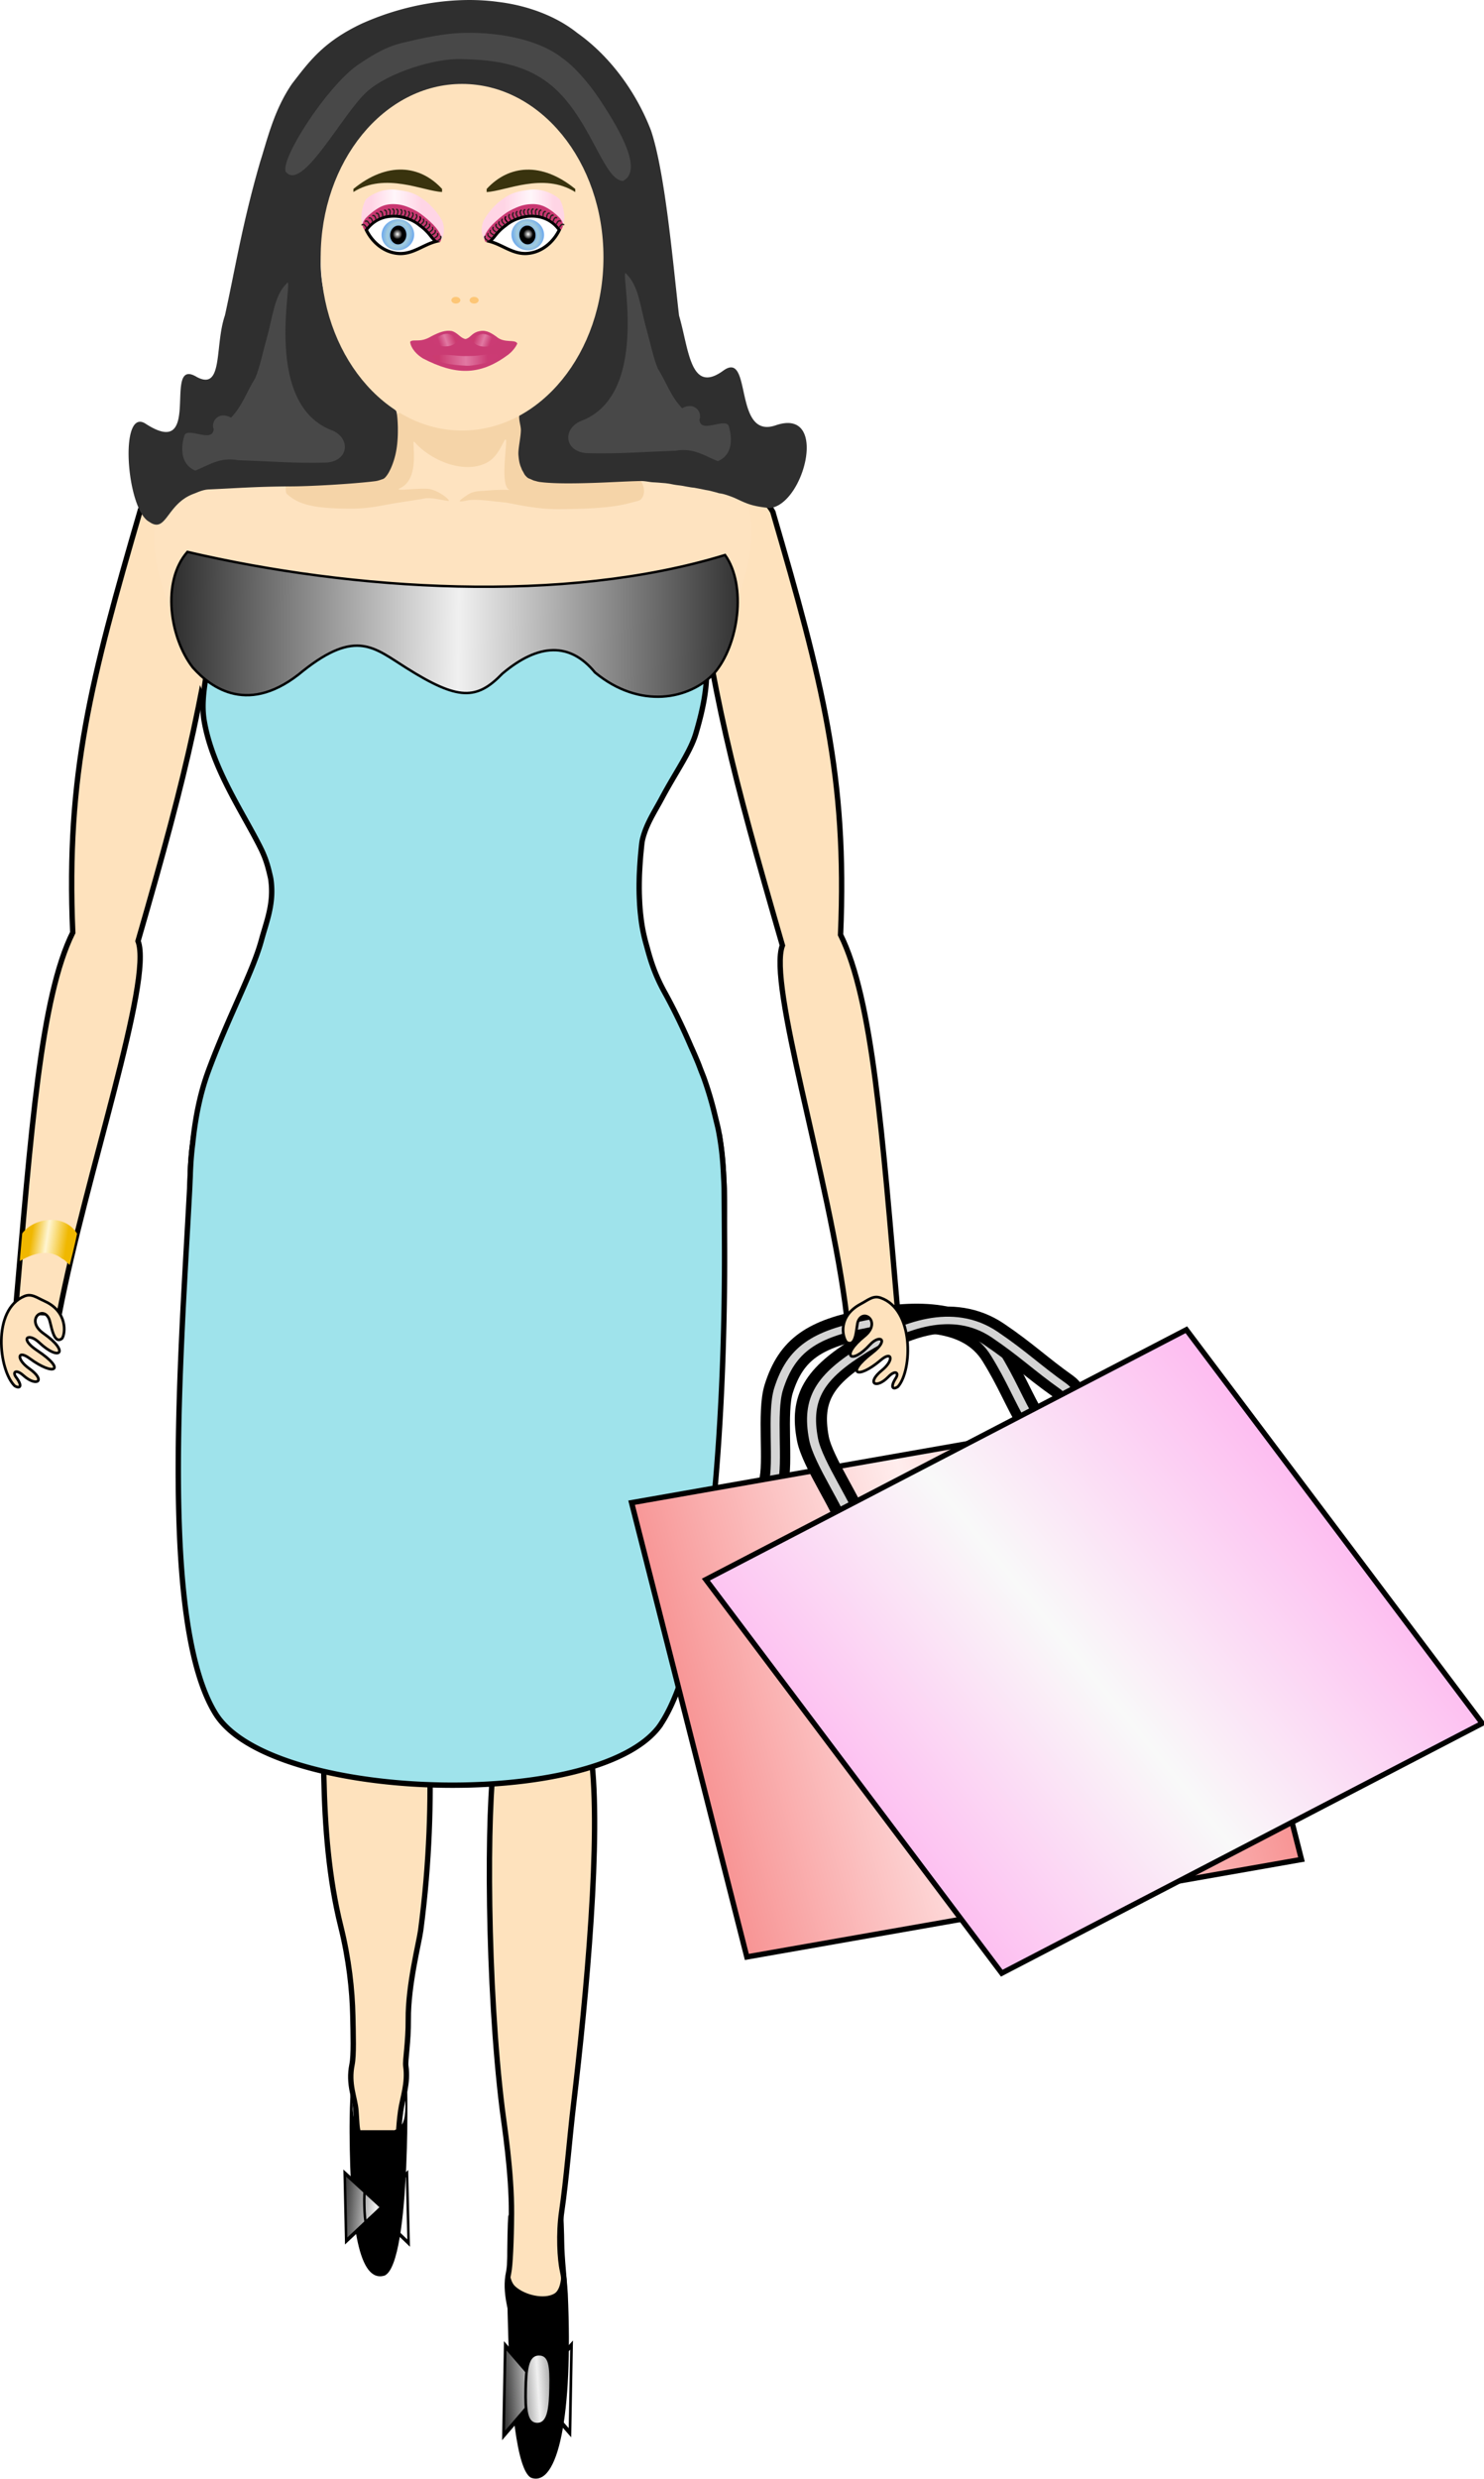 <svg xmlns="http://www.w3.org/2000/svg" xmlns:xlink="http://www.w3.org/1999/xlink" viewBox="0 0 504.26 841.83"><defs><linearGradient id="i" y2="199.65" gradientUnits="userSpaceOnUse" x2="343.51" gradientTransform="matrix(.878 -.02 .017 .729 40.164 74.886)" y1="199.65" x1="361.73"><stop stop-color="#cb3b75" offset="0"/><stop stop-color="#fabcd7" offset=".452"/><stop stop-color="#cc3a6e" offset="1"/></linearGradient><linearGradient id="b"><stop offset="0"/><stop stop-color="#f0f0f0" offset=".499"/><stop offset="1"/></linearGradient><linearGradient id="c"><stop stop-color="#ffd5e5" offset="0"/><stop stop-color="#fff6fa" offset=".469"/><stop stop-color="#ffd5e5" offset="1"/></linearGradient><linearGradient id="g" y2="562.61" xlink:href="#c" gradientUnits="userSpaceOnUse" x2="385.73" gradientTransform="matrix(-.099 0 0 .099 371.59 219.51)" y1="563.35" x1="212.27"/><linearGradient id="p" y2="420.18" gradientUnits="userSpaceOnUse" x2="970.19" gradientTransform="matrix(.724 0 0 .612 -161.99 590.77)" y1="433.01" x1="266.73"><stop stop-color="#eb0000" offset="0"/><stop stop-color="#ffeded" offset=".492"/><stop stop-color="#eb0000" offset="1"/></linearGradient><linearGradient id="q" y2="425.22" gradientUnits="userSpaceOnUse" x2="794.18" gradientTransform="matrix(.696 0 0 .643 -465.52 664.26)" y1="439.37" x1="436.25"><stop stop-color="#ffabee" offset="0"/><stop stop-color="#f9f9f9" offset=".483"/><stop stop-color="#ffabee" offset="1"/></linearGradient><linearGradient id="r" y2="387.5" xlink:href="#b" gradientUnits="userSpaceOnUse" x2="320.93" gradientTransform="matrix(.847 .005 -.005 .86 168.67 86.106)" y1="387.5" x1="36.487"/><linearGradient id="s" y2="255.5" gradientUnits="userSpaceOnUse" x2="355.89" gradientTransform="matrix(-.737 .511 -.615 -.612 592.2 602.1)" y1="246.15" x1="347.13"><stop stop-color="#f0b800" offset="0"/><stop stop-color="#fff5d2" offset=".562"/><stop stop-color="#f0b700" offset="1"/></linearGradient><linearGradient id="n" y2="413.26" xlink:href="#b" gradientUnits="userSpaceOnUse" x2="789.62" y1="419.32" x1="716.52"/><linearGradient id="a"><stop stop-color="#cb3b75" offset="0"/><stop stop-color="#fabcd7" offset=".457"/><stop stop-color="#cc3a6e" offset="1"/></linearGradient><linearGradient id="k" y2="206.86" xlink:href="#a" gradientUnits="userSpaceOnUse" x2="350.2" gradientTransform="rotate(-1.239 293.406 214.251)" y1="208.56" x1="345.17"/><linearGradient id="m" y2="206.86" xlink:href="#a" gradientUnits="userSpaceOnUse" x2="350.2" gradientTransform="scale(-1 1) rotate(-1.239 -57.284 32910.884)" y1="208.56" x1="345.17"/><linearGradient id="d" y2="562.61" xlink:href="#c" gradientUnits="userSpaceOnUse" x2="385.73" gradientTransform="translate(267.22 219.52) scale(.099)" y1="563.35" x1="212.27"/><filter id="o" color-interpolation-filters="sRGB"><feGaussianBlur stdDeviation="2.771"/></filter><filter id="h" height="1.769" width="1.131" y="-.384" x="-.066" color-interpolation-filters="sRGB"><feGaussianBlur stdDeviation=".603"/></filter><filter id="l" height="1.337" width="1.168" y="-.169" x="-.084" color-interpolation-filters="sRGB"><feGaussianBlur stdDeviation=".292"/></filter><filter id="j" height="1.32" width="1.16" y="-.16" x="-.08" color-interpolation-filters="sRGB"><feGaussianBlur stdDeviation=".278"/></filter><radialGradient id="f" gradientUnits="userSpaceOnUse" cy="401.16" cx="376.5" gradientTransform="matrix(1 0 0 1.143 0 -57.309)" r="3.599"><stop stop-color="#fff" offset="0"/><stop stop-color="#fff" stop-opacity="0" offset="1"/></radialGradient><radialGradient id="e" gradientUnits="userSpaceOnUse" cy="398.43" cx="405.45" gradientTransform="matrix(1.341 -.163 .206 1.745 -220.38 -230.96)" r="27.02"><stop stop-color="#3485ff" offset="0"/><stop stop-color="#a3ccdd" offset=".476"/><stop stop-color="#3485ff" offset="1"/></radialGradient></defs><path d="M262.61 173.87c-1.817-3.446-4.826-5.283-7.95-6.566-.374-.154-.75-.3-1.124-.439-16.507-6.138-10.266.286-19.328 12.176 8.77 60.441 14 81.006 31.654 142.04-2.478 6.502 1.344 25.684 6.547 48.936 5.5 24.584 12.544 53.717 15.317 77.222l17.374-1.067c-5.348-61.395-8.561-106.73-19.483-128.71 2.3-53.756-6.218-86.03-23.007-143.59zM47.73 173.12c2.035-3.858 5.64-5.565 9.074-7.005 16.184-6.784 12.021-.866 21.083 11.025-8.77 60.441-13.334 81.427-30.986 142.46 5.097 13.376-17.845 79.999-26.752 126.47l-14.908-.645c5.348-61.395 8.561-106.73 19.482-128.71-2.3-53.756 6.219-86.03 23.007-143.59z" stroke="#000" stroke-width="1.824" fill="#fee2bd"/><path d="M244.49 385.77c-9.175-47.798-33.117-49.226-25.982-102.56 15.261-47.172 46.082-91.525 34.165-115.18-.902-1.51-5.078-3.08-12.209-4.437-2.71-.516-5.985-.97-9.278-1.4-13.733-1.796-31.706-2.632-46.868-1.21-19.38 1.819-5.22-19.201-11.643-20.878-9.814-2.563-43.156-3.41-41.653 1.402 1.182 3.782 1.846 20.154-10.175 19.37-34.857-2.272-63.186 1.75-65.36 6.961-10.657 24.867 8.126 45.782 30.254 112.64 22.9 48.888-14.379 55.087-19.74 104.42 0 0 15.33.551 178.49.874z" fill="#fee3c0"/><path d="M134.59 141.2c.133-.296.41-.57.773-.796.21-.13.445-.249.691-.353.265-.113.542-.21.807-.3.677-.233.994-.39 2.465-.627 2.085-.337 4.582-.542 7.137-.65.963-.04 1.927-.11 2.891-.107.879.004 1.656-.007 2.363-.002.84.005 1.581-.026 2.28-.012.397.007.78.02 1.16.022.4.003.949.011 1.593.031 1.075.033 1.998.067 3.086.118 2.653.124 6.775.386 10.45.83 1.172.141 2.332.274 3.345.478.66.133 1.287.237 1.83.377.367.094.717.176 1.016.268 1.014.313 1.015.59 1.09.756.056.12.222.341.353.849.279 1.083.166 2.82.122 3.355-.129 1.57-.389 4.644-.519 6.295-.166 2.11-.224 3.889.182 5.24.062.205.15.4.228.584.064.154.119.273.204.416.15.25.29.459.42.646.235.335.493.652.797.926.178.16.411.343.731.55.268.173.59.366 1.049.556.74.309 1.317.431 1.852.537.782.155 1.488.207 2.597.214.445.002.74-.009 1.127-.023.677-.026 1.356-.09 1.948-.13.558-.038 1.617-.155 1.845-.175.281-.024.994-.067 1.355-.097 1.18-.096 2.514-.143 3.583-.202 1.236-.069 2.206-.2 3.578-.235 1.065-.027 2.122-.056 3.417-.049 1.3.007 2.693-.041 4.033-.014.909.02 1.804.031 2.616.06.505.017.985.024 1.42.038.401.012.757.013 1.091.023 8.396.242 8.567 8.703 5.153 9.533-4.222 1.027-7.724 2.67-26.694 2.793-8.502.056-16.317-2.061-18.483-2.271-4.627-.449-9.989-1.308-12.892-.688-3.497.747-3.015.24.052-1.818 2.168-1.454 3.795-1.315 7.126-1.573 5.816-.45 7.414-.106 7.264-.17-3.328-1.405-.715-15.507-1.198-16.989-.41-1.261-1.999 4.993-5.908 7.37-7.56 4.593-19.415-.107-25.142-6.66-1.474-1.686 2.484 12.187-4.892 15.652-2.568 1.206 5.318-.01 9.176.209 3.469.196 8.013 3.882 7.274 4.151-2.68-.301-5.02-1.164-8.04-.9-3.392.707-7.752 1.167-14.231 2.394-3.384.641-6.984 1.107-10.477 1.114-13.898.026-18.45-1.62-22.257-5.03-.899-1.37.186-7.096 1.298-7.114.737-.012 1.684-.03 2.252-.037.42-.006.808.006 1.17 0 .35-.006.671-.016.988-.017.598-.002 1.186.008 1.715.007 1.064-.003 1.903.007 3.228 0 1.68-.007 3.658-.026 5.28.026 3.234.103 4.342.14 7.353.33 1.564.099 2.688.159 4.341.175.853.008 1.843.084 2.939-.2.657-.17 1.354-.52 2.101-.919.524-.279.882-.635 1.264-.998.691-.659 1.267-1.425 1.758-2.274.463-.802.81-1.859 1.066-3.048.16-.741.791-2.889.91-4.917.087-1.482.15-2.688.07-3.309-.107-.834-.315-1.753-.402-2.44a27.933 27.933 0 01-.168-1.778z" fill="#f5d4a8"/><path d="M156.3 29.17c-10.755 1.43-21.431 6.152-29.053 13.696-6.077 6.58-10.646 14.271-14.269 22.522-2.57 7.965-3.742 15.834-3.991 24.185-.027 9.808 3.69 19.596 8.018 28.567 2.896 7.733 11.725 14.778 17.586 21.41.264.435.537 2.649.597 5.553.058 2.798-.105 6.3-.84 9.374-1.047 4.377-2.975 7.819-4.26 8.226-.622.196-1.525.58-2.64.721-7.098.9-22.803 1.832-29.564 1.765-11.381.1-17.37.607-26.643 1.018-2.248.04-3.879.918-5.476 1.511-9.185 3.41-9.202 13.557-14.988 9.542-7.856-4.052-10.4-39.321-1.27-33.336 19.855 12.85 5.312-23.272 17.396-15.873 9.06 4.765 5.977-10.586 9.53-20.94 3.517-15.945 5.817-30.788 11.908-51.933 2.521-7.922 4.76-17.79 10.884-26.724 5.777-7.485 10.58-14.214 23.617-20.391 16.718-7.524 33.747-9.2 46.575-7.391 9.095 1.098 19.134 4.446 26.737 10.52 11.675 8.254 20.389 20.89 25.088 33.218 4.843 14.55 7.486 45.53 9.5 62.783 3.353 11.35 3.775 26.954 15.088 18.643 9.883-7.056 3.21 23.606 17.762 18.609 18.149-6.232 9.753 26.942-2.032 28.107-2.834-.3-5.485-.687-7.97-1.668-2.726-1.074-3.276-1.633-6.394-2.678-1.929-.647-2.613-.618-2.961-.716-.344-.097-.436-.147-.637-.2l-1.065-.275c-.577-.149-.999-.269-1.613-.404-.482-.106-.737-.121-1.222-.221-.178-.037-1.44-.297-1.626-.334-.086-.016-2.2-.415-2.321-.432-.166-.022-.651-.042-1.306-.167-.576-.11-1.088-.173-1.828-.325-.755-.156-1.525-.255-2.31-.349-1.585-.19-2.476-.477-3.591-.596-.233-.025-.474-.075-.729-.092-1.13-.074-2.303-.214-4.019-.294-1.407-.066-2.608-.472-4.43-.434-4.896.103-10.652.485-16.309.653-6.416.192-13.334.278-17.848-.336-.735-.1-1.233-.305-1.71-.406-.568-.12-1.097-.474-1.633-.656-.722-.245-1.064-.604-1.523-1.134-.445-.514-.606-1.063-.9-1.494-.071-.138-.167-.281-.237-.437a2.814 2.814 0 01-.095-.237c-.025-.07-.063-.125-.08-.194a.812.812 0 00-.05-.15c-.635-1.343-.848-2.756-.987-4.482-.16-1.989.795-5.94.828-8.388.026-1.95-1.283-4.45-.03-6.634 2.452-4.28 10.602-6.39 14.266-11.931 4.044-5.099 9.092-15.227 10.987-23.507 1.563-5.476 2.68-13.91 1.856-23.797-1.62-8.66-3.963-16.567-7.985-24.478-7.31-16.171-28.93-27.445-39.788-26.59z" fill="#2f2f2f" fill-rule="evenodd"/><g fill-rule="evenodd" fill="#6b6b6b"><path opacity=".42" d="M112.336 145.973c6.75 2.327 6.552 10.416-1.232 11.12-10.091.334-20.267-.454-30.4-.82-6.031-1.085-9.895 1.777-14.338 3.554-5.18-2.163-4.86-7.947-3.818-11.503.563-3.972 9.753 2.567 10.063-2.6-1.054-2.448 1.606-6.27 5.894-3.886 3.912-4.061 5.398-8.978 8.21-13.386 1.524-3.542 2.55-8.7 4.028-13.957 1.923-6.84 2.49-14.195 6.611-18.152 3.18-5.045-9.045 39.901 14.983 49.63zM197.943 142.775c-6.75 2.327-6.551 10.416 1.232 11.12 10.092.334 20.268-.454 30.4-.82 6.032-1.085 9.896 1.777 14.339 3.554 5.179-2.163 4.86-7.947 3.817-11.503-.563-3.972-9.753 2.567-10.062-2.6 1.054-2.448-1.607-6.27-5.894-3.886-3.912-4.061-5.399-8.978-8.211-13.385-1.523-3.543-2.549-8.7-4.027-13.958-1.924-6.84-2.49-14.195-6.612-18.152-3.18-5.045 9.046 39.901-14.982 49.63zM191.103 19.767c-7.206-5.828-20.116-8.84-33.06-8.608-7.541.136-15.093 1.913-21.537 3.456-6.35 1.52-11.696 5.295-15.014 7.476-10.642 7.603-26.195 31.763-24.417 36.207 5.577 7.188 19.253-19.665 27.63-27.177 7.298-6.543 23.121-11.322 31.92-11.064 8.202.242 19.665.685 29.357 7.885 14.469 10.75 18.872 33.497 25.766 33.494 6.583-3.523-.525-16.44-7.996-27.688-3.834-5.772-8.902-11.486-12.649-13.981z"/></g><path d="M205.057 87.363c0 32.505-21.51 58.855-48.045 58.855s-48.045-26.351-48.045-58.855c0-32.505 21.51-58.855 48.045-58.855s48.045 26.351 48.045 58.855z" fill="#fee2bd"/><path d="M150.21 64.16c-7.447-8.124-18.612-9.377-30.116 0v1.047c10.874-6.827 23.607-.313 30.116 0V64.16z" fill="#39330e"/><path d="M148.26 81.96c-1.417-.99-1.61-1.574-2.784-2.905a18.31 18.31 0 00-1.512-1.498c-.224-.2-.48-.38-.702-.568-.21-.175-.452-.329-.642-.49-1.532-1.292-3.577-2.25-5.585-2.712a13.004 13.004 0 00-4.393-.351c-3.537.308-6.276 2.033-8.182 4.651 2.075 4.241 6.052 7.631 10.877 7.994 4.903.377 8.403-2.968 12.923-4.121z" stroke="#000" stroke-width="1.074" fill="#fff"/><path d="M311.92 289.36c-.38.18-.907-.775-1.176-.92-.291-.157-.607-.434-1.057-1.005a45.726 45.726 0 00-2.519-2.938c-.484-.519-1.134-.974-1.616-1.422-.682-.636-1.5-1.067-2.208-1.517-.172-.116-.25-.215-.418-.307-.055-.032-.129-.083-.181-.118-6.464-4.33-12.504-2.49-16.953 3.53-1.983-2.524-.082-8.314.727-9.324 1.104-1.168 5.314-3.883 10.331-3.229 4.488.585 6.43 1.134 9.905 3.823 1.584 1.226 4.04 3.743 5.658 6.754 1.051 2.57.485 5.366-.493 6.673z" fill="url(#d)" transform="translate(-162.14 -207.65)"/><path d="M149.52 82.19c-.95-.436-1.4-.626-2.226-1.74-6.49-8.751-17.495-10.41-23.431-2.378a3.071 3.071 0 01-.56-1.128c-.522-2.089 2-3.852 3.504-5.117 2.037-1.419 3.835-2.684 7.53-2.48 1.81.1 3.873.545 7.099 2.3 1.759.958 4.534 3.336 5.957 4.85 2.312 2.466 3.09 4.49 2.127 5.693z" fill="#c83771"/><path d="M432.47 398.43c0 16.138-12.097 29.22-27.02 29.22s-27.02-13.082-27.02-29.22 12.097-29.22 27.02-29.22 27.02 13.082 27.02 29.22z" fill="url(#e)" transform="matrix(-.204 -.018 -.02 .18 225.88 15.32)"/><path d="M132.571 79.832c-.022 1.755 1.191 3.167 2.71 3.153 1.52-.014 2.77-1.448 2.793-3.204s-1.191-3.166-2.71-3.153c-1.52.014-2.77 1.448-2.793 3.204z"/><path opacity=".846" d="M137.844 78.988c-.768-2.054-2.239-2.523-3.85-1.79l.054.283c1.752-.637 2.924-.11 3.554 1.703l.242-.195zM132.842 80.625c.768 2.054 2.238 2.524 3.85 1.791l-.055-.283c-1.752.637-2.924.11-3.554-1.704l-.241.196z"/><path d="M380.09 401.16c0 2.272-1.611 4.113-3.599 4.113s-3.598-1.842-3.598-4.113 1.61-4.113 3.598-4.113 3.599 1.842 3.599 4.113z" fill="url(#f)" transform="matrix(-.458 -.043 -.042 .414 324.34 -70.38)"/><path d="M149.86 80.13l-.265.07c.282.774-.361 1.034-1.045 1.506.071.067.143.125.219.18.83-.474 1.435-.92 1.091-1.756zM148.82 79.2l-.264.074c.29.77-.303.944-.975 1.47.038.051.118.142.187.213.817-.511 1.404-.926 1.052-1.757zM148.01 78.14l-.265.068c.273.776-.31.999-1.006 1.449l.18.22c.835-.466 1.425-.898 1.091-1.737zM147.07 77.08l-.253.084c.33.755-.243 1.022-.903 1.522l.187.208c.8-.525 1.364-1.002.969-1.814zM146.03 76.03l-.255.099c.363.738-.198 1.031-.835 1.561l.204.198c.774-.56 1.317-1.065.886-1.858zM145 75.18l-.25.114c.407.715-.126 1.037-.73 1.603l.213.185c.74-.605 1.245-1.136.767-1.902zM143.95 74.3l-.246.13c.429.69-.098 1.043-.684 1.645l.22.17c.72-.648 1.212-1.208.71-1.945z" stroke="#241f1c" stroke-width=".159" fill="#241f1c"/><path stroke="#000" stroke-width=".159" d="M142.79 73.51l-.233.15c.486.65-.004 1.048-.536 1.699l.232.152c.661-.708 1.1-1.31.537-2.001z"/><path d="M141.49 72.76l-.222.173c.53.597.07 1.043-.415 1.745l.243.128c.61-.774 1.004-1.417.394-2.046zM140.17 72.13l-.21.19c.57.553.138 1.034-.3 1.772l.251.114c.557-.82.91-1.498.259-2.076zM138.88 71.71l-.199.202c.602.518.201 1.022-.192 1.785l.258.094c.507-.851.818-1.542.133-2.081zM137.52 71.32l-.183.216c.64.471.276 1.009-.057 1.8l.265.07c.441-.887.699-1.601-.025-2.086zM136.22 71.03l-.175.231c.66.41.317.973.013 1.788l.268.049c.408-.921.639-1.651-.106-2.068zM134.79 70.91l-.152.247c.696.345.409.939.185 1.78l.271.024c.318-.956.477-1.708-.304-2.051zM133.4 70.82l-.129.26c.726.28.495.897.35 1.755l.27-.001c.229-.982.319-1.744-.491-2.014zM132 70.91l-.112.271c.746.196.55.872.459 1.737l.272-.03c.166-.996.21-1.802-.619-1.978zM130.66 71.21l-.086.281c.76.124.63.766.62 1.636l.27-.056c.07-1.008.038-1.764-.804-1.86zM129.19 71.66l-.06.288c.77.052.704.718.777 1.585l.26-.087c-.025-1.01-.13-1.769-.977-1.786zM127.81 72.28l-.027.292c.775-.077.78.58.951 1.418l.254-.116c-.137-.987-.328-1.719-1.178-1.594zM126.58 73.07l-.002.294c.766-.142.828.515 1.068 1.336l.24-.144c-.22-.972-.469-1.681-1.306-1.486zM125.3 73.89l.027.292c.748-.217.875.432 1.196 1.225l.224-.17c-.315-.945-.634-1.625-1.447-1.347zM124.04 75.05l.068.282c.712-.35.923.248 1.354.967l.204-.193c-.447-.87-.858-1.476-1.626-1.056zM122.88 76.27l.089.273c.688-.416.949.17 1.433.84l.188-.22c-.51-.82-.97-1.384-1.71-.893z" stroke="#241f1c" stroke-width=".159" fill="#241f1c"/><path d="M166.27 81.95c1.417-.99 1.61-1.574 2.784-2.905a18.31 18.31 0 011.512-1.498c.224-.2.48-.38.702-.568.21-.175.452-.329.642-.49 1.532-1.292 3.577-2.25 5.585-2.712 1.586-.402 3.039-.47 4.393-.351 3.537.308 6.276 2.033 8.182 4.651-2.075 4.241-6.052 7.631-10.877 7.994-4.903.377-8.403-2.968-12.923-4.121z" stroke="#000" stroke-width="1.074" fill="#fff"/><path d="M326.9 289.36c.38.18.907-.775 1.176-.92.291-.157.607-.434 1.057-1.005a45.726 45.726 0 012.519-2.938c.484-.519 1.134-.974 1.616-1.422.682-.636 1.5-1.067 2.208-1.517.172-.116.25-.215.418-.307.055-.032.129-.083.181-.118 6.464-4.33 12.504-2.49 16.953 3.53 1.983-2.524.082-8.314-.727-9.324-1.104-1.168-5.314-3.883-10.331-3.229-4.488.585-6.43 1.134-9.905 3.823-1.584 1.226-4.04 3.743-5.658 6.754-1.051 2.57-.485 5.366.493 6.673z" fill="url(#g)" transform="translate(-162.14 -207.65)"/><path d="M165.01 82.18c.95-.436 1.4-.626 2.226-1.74 6.49-8.751 17.495-10.41 23.431-2.378.293-.38.468-.766.559-1.128.523-2.089-1.999-3.852-3.503-5.117-2.037-1.419-3.835-2.684-7.53-2.48-1.81.1-3.873.545-7.099 2.3-1.759.958-4.535 3.336-5.957 4.85-2.312 2.466-3.091 4.49-2.127 5.693z" fill="#c83771"/><path d="M432.47 398.43c0 16.138-12.097 29.22-27.02 29.22s-27.02-13.082-27.02-29.22 12.097-29.22 27.02-29.22 27.02 13.082 27.02 29.22z" fill="url(#e)" transform="matrix(.204 -.018 .02 .18 88.65 15.31)"/><path d="M181.969 79.832c.022 1.755-1.191 3.167-2.71 3.153-1.52-.014-2.77-1.448-2.793-3.204s1.191-3.166 2.71-3.153c1.52.014 2.77 1.448 2.793 3.204z"/><path opacity=".846" d="M176.696 78.988c.768-2.054 2.239-2.523 3.85-1.79l-.054.283c-1.752-.637-2.924-.11-3.554 1.703l-.242-.195zM181.698 80.625c-.768 2.054-2.238 2.524-3.85 1.791l.055-.283c1.752.637 2.924.11 3.554-1.704l.241.196z"/><path d="M380.09 401.16c0 2.272-1.611 4.113-3.599 4.113s-3.598-1.842-3.598-4.113 1.61-4.113 3.598-4.113 3.599 1.842 3.599 4.113z" fill="url(#f)" transform="matrix(.458 -.043 .042 .414 -9.81 -70.39)"/><path d="M164.67 80.12l.265.07c-.282.774.361 1.034 1.045 1.506a2.22 2.22 0 01-.219.18c-.83-.474-1.435-.92-1.091-1.756zM165.72 79.19l.264.073c-.29.77.303.945.975 1.47a2.39 2.39 0 01-.187.214c-.817-.511-1.404-.926-1.052-1.757zM166.52 78.14l.265.068c-.273.776.31.998 1.006 1.449l-.18.22c-.835-.466-1.425-.898-1.091-1.737zM167.47 77.08l.253.084c-.33.755.243 1.022.903 1.522l-.187.208c-.8-.525-1.364-1.002-.969-1.814zM168.51 76.02l.255.099c-.363.738.198 1.032.835 1.561l-.204.198c-.774-.56-1.317-1.065-.886-1.858zM169.53 75.17l.25.114c-.407.715.126 1.037.73 1.603l-.213.185c-.74-.605-1.245-1.136-.767-1.902zM170.59 74.3l.246.13c-.429.69.098 1.043.684 1.645l-.22.17c-.72-.648-1.212-1.208-.71-1.945z" stroke="#241f1c" stroke-width=".159" fill="#241f1c"/><path stroke="#000" stroke-width=".159" d="M171.74 73.5l.233.15c-.486.65.004 1.048.536 1.699l-.232.152c-.661-.708-1.1-1.31-.537-2.001z"/><path d="M173.04 72.75l.222.173c-.53.597-.07 1.043.415 1.745l-.243.128c-.61-.774-1.004-1.417-.394-2.046zM174.37 72.13l.21.19c-.57.553-.138 1.034.3 1.772l-.251.114c-.557-.82-.91-1.498-.259-2.076zM175.64 71.68l.199.202c-.602.518-.201 1.022.192 1.785l-.258.094c-.507-.851-.818-1.542-.133-2.081zM177.06 71.25l.183.216c-.64.471-.276 1.009.057 1.8l-.265.07c-.441-.887-.699-1.601.025-2.086zM178.31 71.03l.175.231c-.66.41-.317.973-.013 1.788l-.268.049c-.408-.921-.639-1.651.106-2.068zM179.75 70.89l.152.247c-.696.345-.409.939-.185 1.78l-.271.024c-.318-.956-.477-1.708.304-2.051zM181.14 70.81l.129.26c-.726.28-.495.897-.35 1.755l-.27-.001c-.229-.982-.319-1.744.491-2.014zM182.54 70.9l.112.271c-.746.196-.55.872-.459 1.737l-.272-.03c-.166-.996-.21-1.802.619-1.978zM183.87 71.2l.086.281c-.76.124-.63.766-.62 1.636l-.27-.056c-.07-1.008-.038-1.764.804-1.86zM185.37 71.66l.06.288c-.77.052-.704.718-.777 1.585l-.26-.087c.025-1.01.13-1.769.977-1.786zM186.77 72.26l.027.292c-.775-.077-.78.58-.951 1.418l-.254-.116c.137-.987.328-1.719 1.178-1.594zM188.04 72.95l.002.294c-.766-.142-.828.515-1.068 1.336l-.24-.144c.22-.972.469-1.681 1.306-1.486zM189.26 73.8l-.027.292c-.748-.217-.875.432-1.196 1.225l-.224-.17c.315-.945.634-1.625 1.447-1.347zM190.56 74.98l-.068.282c-.712-.35-.923.248-1.353.967l-.205-.193c.447-.87.858-1.476 1.626-1.056zM191.69 76.2l-.089.273c-.688-.416-.949.17-1.433.84l-.188-.22c.51-.82.97-1.384 1.71-.893z" stroke="#241f1c" stroke-width=".159" fill="#241f1c"/><path d="M165.36 64.18c7.447-8.124 18.612-9.377 30.116 0v1.047c-10.874-6.828-23.607-.313-30.116 0V64.18z" fill="#39330e"/><g fill="#fdc676"><path d="M154.899 100.835c.844 0 1.528.505 1.528 1.129s-.684 1.13-1.528 1.13-1.528-.506-1.528-1.13c0-.624.684-1.13 1.528-1.13zM161.108 100.835c.844 0 1.528.505 1.528 1.129s-.684 1.13-1.528 1.13-1.528-.506-1.528-1.13c0-.624.684-1.13 1.528-1.13z"/></g><path d="M139.365 116.09c1.054-1.132 3.281.486 7.073-1.8 2.85-1.5 4.993-2.234 7.07-1.873 2.066.595 2.935 2.416 4.651 2.728 1.634-.347 1.964-1.802 4.12-2.516 2.373-.717 3.997-.028 6.393 1.698 2.708 2.391 6.336.763 7.11 2.32-.549 1.43-2.14 3.193-3.495 4.099-9.504 6.95-17.739 6.574-28.462 1.044-2.115-1.219-4.221-3.445-4.46-5.7z" fill="#ca3b73"/><path opacity=".69" d="M342.79 211.93c.387-.362 4.156-.475 7.21-.158 1.868.194 3.495.27 3.98.202.569-.01 2.285.07 4.26-.196 2.946-.397 6.302-.534 6.593-.072-1.328 1.537-3.997 2.59-7.124 3.103-1.656.272-2.417.418-3.611.359-5.005-.249-9.68-.845-11.308-3.238z" transform="translate(-208.016 -98.483) scale(1.035)" filter="url(#h)" fill="url(#i)"/><path opacity=".69" d="M343.77 206.2c1.941-1.075 2.598-1.448 4.009-1.535.555-.019 3.243.955 3.8 2.016-3.048 4.247-10.386 1.15-7.809-.481z" transform="translate(-208.016 -98.483) scale(1.035)" filter="url(#j)" fill="url(#k)"/><path opacity=".69" d="M363.48 206.27c-1.941-1.075-2.598-1.448-4.009-1.535-.555-.019-3.243.955-3.8 2.016 3.048 4.247 10.386 1.15 7.809-.481z" transform="translate(-208.016 -98.483) scale(1.035)" filter="url(#l)" fill="url(#m)"/><path d="M244.48 385.77l-97.913-2.86c-2.11 25.93 9.72 63.278 6.513 92.584-4.392 40.125 2.507 74.807 15.109 120.77-2.962 17.671-2.658 78.534 2.474 120.03.603 4.873 3.23 21.393 3.138 35.523-.061 9.387-.474 17.755-.949 19.902-1.528 6.906 1.137 13.38 1.736 18.502.506 4.334.495 5.869.731 9.092l13.698-.014c.536-2.349.49-4.716.772-9.15.345-5.44 3.164-11.09 1.336-19.014-.86-3.73-1.364-12.554-.269-20.015 1.614-10.998 2.664-24.83 4.086-36.858 4.246-35.9 9.477-90.901 5.918-117.96 18.296-40.322 53.373-148.41 43.62-210.53z" stroke="#000" stroke-width="1.824" fill="#fee2bd"/><path d="M191.182 751.834c.194-2.01.337 2.034.496 7.08.048 1.501.038 3.09.105 4.635.27 6.217 1.02 12.521 1.15 15.416 1.852 41.095-3.276 65.918-12.507 62.516-9.815-5.374-8.205-91.852-7.625-89.23.315 1.426.154 6.218.056 11.131-.108 5.411-.102 10.992 2.188 13.087 3.375 3.087 9.94 4.452 13.272 2.506 3.077-1.798 2.541-8.891 2.637-15.778.056-4.102-.094-8.027.228-11.365z"/><g stroke="#000" transform="matrix(.414 -.079 .019 .834 -136.802 522.888)" fill="url(#n)"><path stroke-width="2.187" d="M756.94 417.79l-33.136 15.595 3.072-36.264 30.064 20.669z"/><path stroke-width="2.187" d="M747.81 416.81l30.355 20.584 2.943-35.416-33.298 14.832z"/><path stroke-width="2.155" d="M763.23 417.28c-.673 8.098-2.1 15.434-11.488 14.654-9.389-.78-9.654-7.413-8.98-15.511.672-8.098 2.029-14.596 11.417-13.816 9.389.78 9.724 6.575 9.05 14.673z"/></g><path d="M66.26 383.37l97.913-2.358c2.11 21.38-9.72 52.179-6.513 76.345 4.392 33.087-2.507 61.686-15.109 99.585 2.244 13.588 6.604 51.649.395 98.656-.532 4.028-4.306 18.583-4.214 30.234.062 7.74-1.11 13.99-.844 15.792.864 5.864-1.137 11.033-1.736 15.257-.506 3.573-.495 4.839-.731 7.497l-13.698-.011c-.536-1.937-.49-3.89-.772-7.545-.345-4.486-2.705-8.914-1.336-15.68.641-3.17.396-10.286.269-16.504-.18-8.77-1.321-19.302-4.086-30.393-8.208-32.926-5.173-70.038-5.918-97.266-18.296-33.25-53.373-122.38-43.62-173.61z" stroke="#000" stroke-width="1.824" fill="#fee2bd"/><path d="M119.4 703.542c-.235-2.02-.091 3.62-.365 8.843-.253 4.818-.258 9.958-.245 11.944.214 32.006 3.242 51.135 11.9 48.501 9.205-4.163 7.903-71.148 7.36-69.114-.296 1.105-.246 4.798-.262 8.605-.018 4.199.096 8.517-2.052 10.14-3.165 2.391-9.323 3.449-12.447 1.941-2.886-1.393-3.523-6.516-3.613-11.851-.053-3.179.027-6.424-.275-9.01z"/><g stroke="#000" transform="matrix(-.389 -.061 -.018 .646 428.209 525.979)" fill="url(#n)"><path stroke-width="2.187" d="M756.94 417.79l-33.136 15.595 3.072-36.264 30.064 20.669z"/><path stroke-width="2.187" d="M747.81 416.81l30.355 20.584 2.943-35.416-33.298 14.832z"/><path stroke-width="2.155" d="M763.23 417.28c-.673 8.098-2.1 15.434-11.488 14.654-9.389-.78-9.654-7.413-8.98-15.511.672-8.098 2.029-14.596 11.417-13.816 9.389.78 9.724 6.575 9.05 14.673z"/></g><path d="M224.09 586.24c19.113-27.404 22.248-117.82 22.11-161.59-.026-8.167-.114-18.914-.138-21.005a65.588 65.588 0 00-.11-2.811c-.026-.488-.057-.974-.076-1.462-.206-5.248-.744-10.395-1.717-15.406-.282-1.45-.673-2.901-1.012-4.325-.419-1.754-.848-3.49-1.32-5.2a121.925 121.925 0 00-2.528-8.039c-.398-1.128-.874-2.242-1.293-3.341-.206-.54-.397-1.075-.606-1.606-.199-.506-.416-1.008-.622-1.507-.256-.619-.529-1.236-.787-1.845-.146-.346-.307-.69-.45-1.033-.12-.282-.26-.563-.38-.843-.088-.21-.198-.418-.287-.626-2.994-6.978-6.08-13.262-9.041-18.615-4.024-7.273-5.274-12.856-6.225-16.192-.992-3.526-1.544-6.563-1.873-9.575-.065-.595-.14-1.19-.188-1.787-.031-.39-.075-.786-.099-1.18-.028-.46-.075-.925-.094-1.391-.016-.386-.044-.78-.054-1.172-.005-.213-.03-.43-.033-.645-.005-.302-.029-.604-.03-.91-.001-.121-.018-.249-.018-.37 0-.24-.015-.487-.013-.732.002-.236-.016-.475-.013-.715.004-.285-.01-.576-.004-.866.005-.225-.005-.454.002-.682.007-.234-.005-.473.003-.711.01-.27.004-.548.016-.823.01-.233 0-.471.012-.708.012-.256.005-.521.019-.782.015-.28.014-.562.03-.848.026-.436.038-.89.068-1.342.036-.557.056-1.129.099-1.712.072-.977.132-1.993.22-3.054.032-.372.065-.757.112-1.143.031-.263.1-1.125.222-2.297.08-.768.176-1.6.343-2.288 1.278-5.246 4.1-9.367 6.575-14.016 4.604-8.646 9.677-15.671 11.52-21.862 2.733-9.177 4.46-18.094 3.258-25.265-.6-22.344-168.32-25.825-168.45-4.134-.041 6.768-3.376 16.139-1.864 25.019 2.783 16.35 13.297 31.306 19.283 43.41a35.155 35.155 0 012.581 7.002c.085.333.178.66.252.986.045.203.104.401.145.601.036.174.089.346.122.517.033.177.088.352.118.526.028.16.08.316.105.475 1.301 8.306-1.431 14.592-3.132 20.914-2.96 10.938-11.012 25.552-17.986 44.33-2.735 7.365-4.44 15.56-5.365 24.503-.065.624-.15 1.245-.223 1.87-.053.456-.095.917-.144 1.373-.043.409-.07.817-.11 1.226-.05.526-.084 1.055-.128 1.58-.027.317-.038.634-.062.95-.027.355-.039.71-.063 1.063-.025.356-.034.71-.057 1.064-.02.31-.024.62-.042.93-.011.195-.008.39-.019.585-.01.17.001.344-.008.514-.012.225-.017.457-.029.68-.075 1.415-.119 2.797-.19 4.157-3.014 57.312-10.139 147.38 8.833 177.95 18.608 29.98 129.48 33.106 150.84 4.238z" stroke="#000" stroke-width="1.824" fill="#9fe3eb"/><path d="M15.22 441.93c7.757 3.52 7.055 10.961 5.873 12.633-3.016 2.397-3.67-5.092-4.481-6.78-2.178-4.536-8.122.675-1.768 5.12 8.926 6.247 5.484 9.653-1.57 3.01-3.65-3.436-6.862-1.365-.578 2.792 9.94 6.575 5.802 8.862-2.657 2.618-4.122-3.043-4.595.295-.108 3.466 5.863 4.145 2.545 6.385-1.97 2.354-2.596-2.316-3.8-1.14-2.503.579 2.395 3.173 1.26 4.036-.494 2.928-5.4-5.375-7.705-25.828 3.296-30.423 2.47-1.031 4.194.467 6.96 1.703z" stroke="#000" stroke-width=".912" fill="#fee2bd"/><path d="M262.79 503.58c1.89-6.521-.672-24.007 1.815-31.916 4.263-13.557 12.243-18.691 30.364-22.172 16.064-3.086 34.7-3.426 43.119 10.171 5.714 9.23 7.717 15.059 12.93 23.965.82 1.401 1.034 4.075 1.45 5.713" stroke="#000" stroke-width="9.966" fill="none"/><path d="M552.13 303.08c4.76-9.997 7.277-38.965 13.312-51.033 10.345-20.689 22.81-26.719 48.332-27.208 22.625-.433 47.768 4.298 54.441 28.644 4.53 16.527 5.234 26.508 9.199 42.369.624 2.496 0 6.875 0 9.637" transform="matrix(.713 -.125 .15 .593 -176.408 392.97)" filter="url(#o)" stroke="#d4d4d4" stroke-width="4.2" fill="none"/><path transform="matrix(.985 -.173 .246 .969 -162.14 -207.65)" stroke="#000" stroke-width="1.826" fill="url(#p)" d="M189.01 774.71h191.33v159.2H189.01z"/><g><g fill="none"><path stroke="#000" stroke-width="11.389" d="M603.97 580.53c1.97-8.173-.7-30.087 1.891-39.998 4.442-16.991 12.758-23.424 31.641-27.787 16.74-3.868 36.16-4.294 44.932 12.747 5.955 11.568 8.042 18.873 13.474 30.034.855 1.756 1.077 5.107 1.51 7.16" transform="matrix(.879 -.32 .385 .731 -464.44 287.33)"/><path d="M552.13 303.08c4.76-9.997 7.277-38.965 13.312-51.033 10.345-20.689 22.81-26.719 48.332-27.208 22.625-.433 47.768 4.298 54.441 28.644 4.53 16.527 5.234 26.508 9.199 42.369.624 2.496 0 6.875 0 9.637" transform="matrix(.593 -.352 .424 .493 -165.73 563.506)" filter="url(#o)" stroke="#d4d4d4" stroke-width="4.2"/></g></g><path transform="matrix(.887 -.461 .601 .799 -162.14 -207.65)" stroke="#000" stroke-width="1.836" fill="url(#q)" d="M-127.84 857.54H56.23v167.3h-184.07z"/><path d="M292.42 442.88c-7.43 3.978-6.429 10.68-4.754 12.954 3.452 1.983 3.216-5.3 3.877-7.034 1.776-4.655 8.16.184 2.21 5.002-8.356 6.768-4.625 9.957 1.83 2.907 3.339-3.648 6.724-1.777.82 2.749-9.34 7.158-5.013 9.189 2.878 2.45 3.845-3.283 4.609.017.41 3.451-5.485 4.488-1.98 6.522 2.172 2.23 2.386-2.468 3.69-1.368 2.546.425-2.112 3.31-.905 4.102.748 2.89 4.916-5.686 5.43-26.224-5.944-30.142-2.553-.88-4.142.719-6.793 2.118z" stroke="#000" stroke-width=".912" fill="#fee2bd"/><path d="M227.68 434.37c6.202 6.95 19.131 16.538 37.501 1.065 18.058-14.292 24.228-7.71 34.999-.972 17.708 11.176 23.992 10.946 32.649 1.975 12.363-10.44 23.043-10.71 31.496-.401 15.339 12.656 32.221 9.116 40.505.245 8.268-9.483 11.138-29.769 3.681-40.14-54.748 16.794-126.57 12.046-182.69-1.059-8.865 10.127-5.958 29.283 1.855 39.287z" stroke="#000" stroke-width=".825" fill="url(#r)" transform="translate(-162.14 -207.65)"/><path d="M168.89 635.91c-.084.05.729-8.27.794-9.366 4.143-5.478 14.426-6.773 18.653.085-.683 3.477-2.486 10.674-2.54 10.626-.934-.825-1.177-1.193-1.418-1.405-.647-.569-.857-.486-1.26-.802-3.455-2.713-8.373-2.568-14.23.862z" fill="url(#s)" transform="translate(-162.14 -207.65)"/></svg>